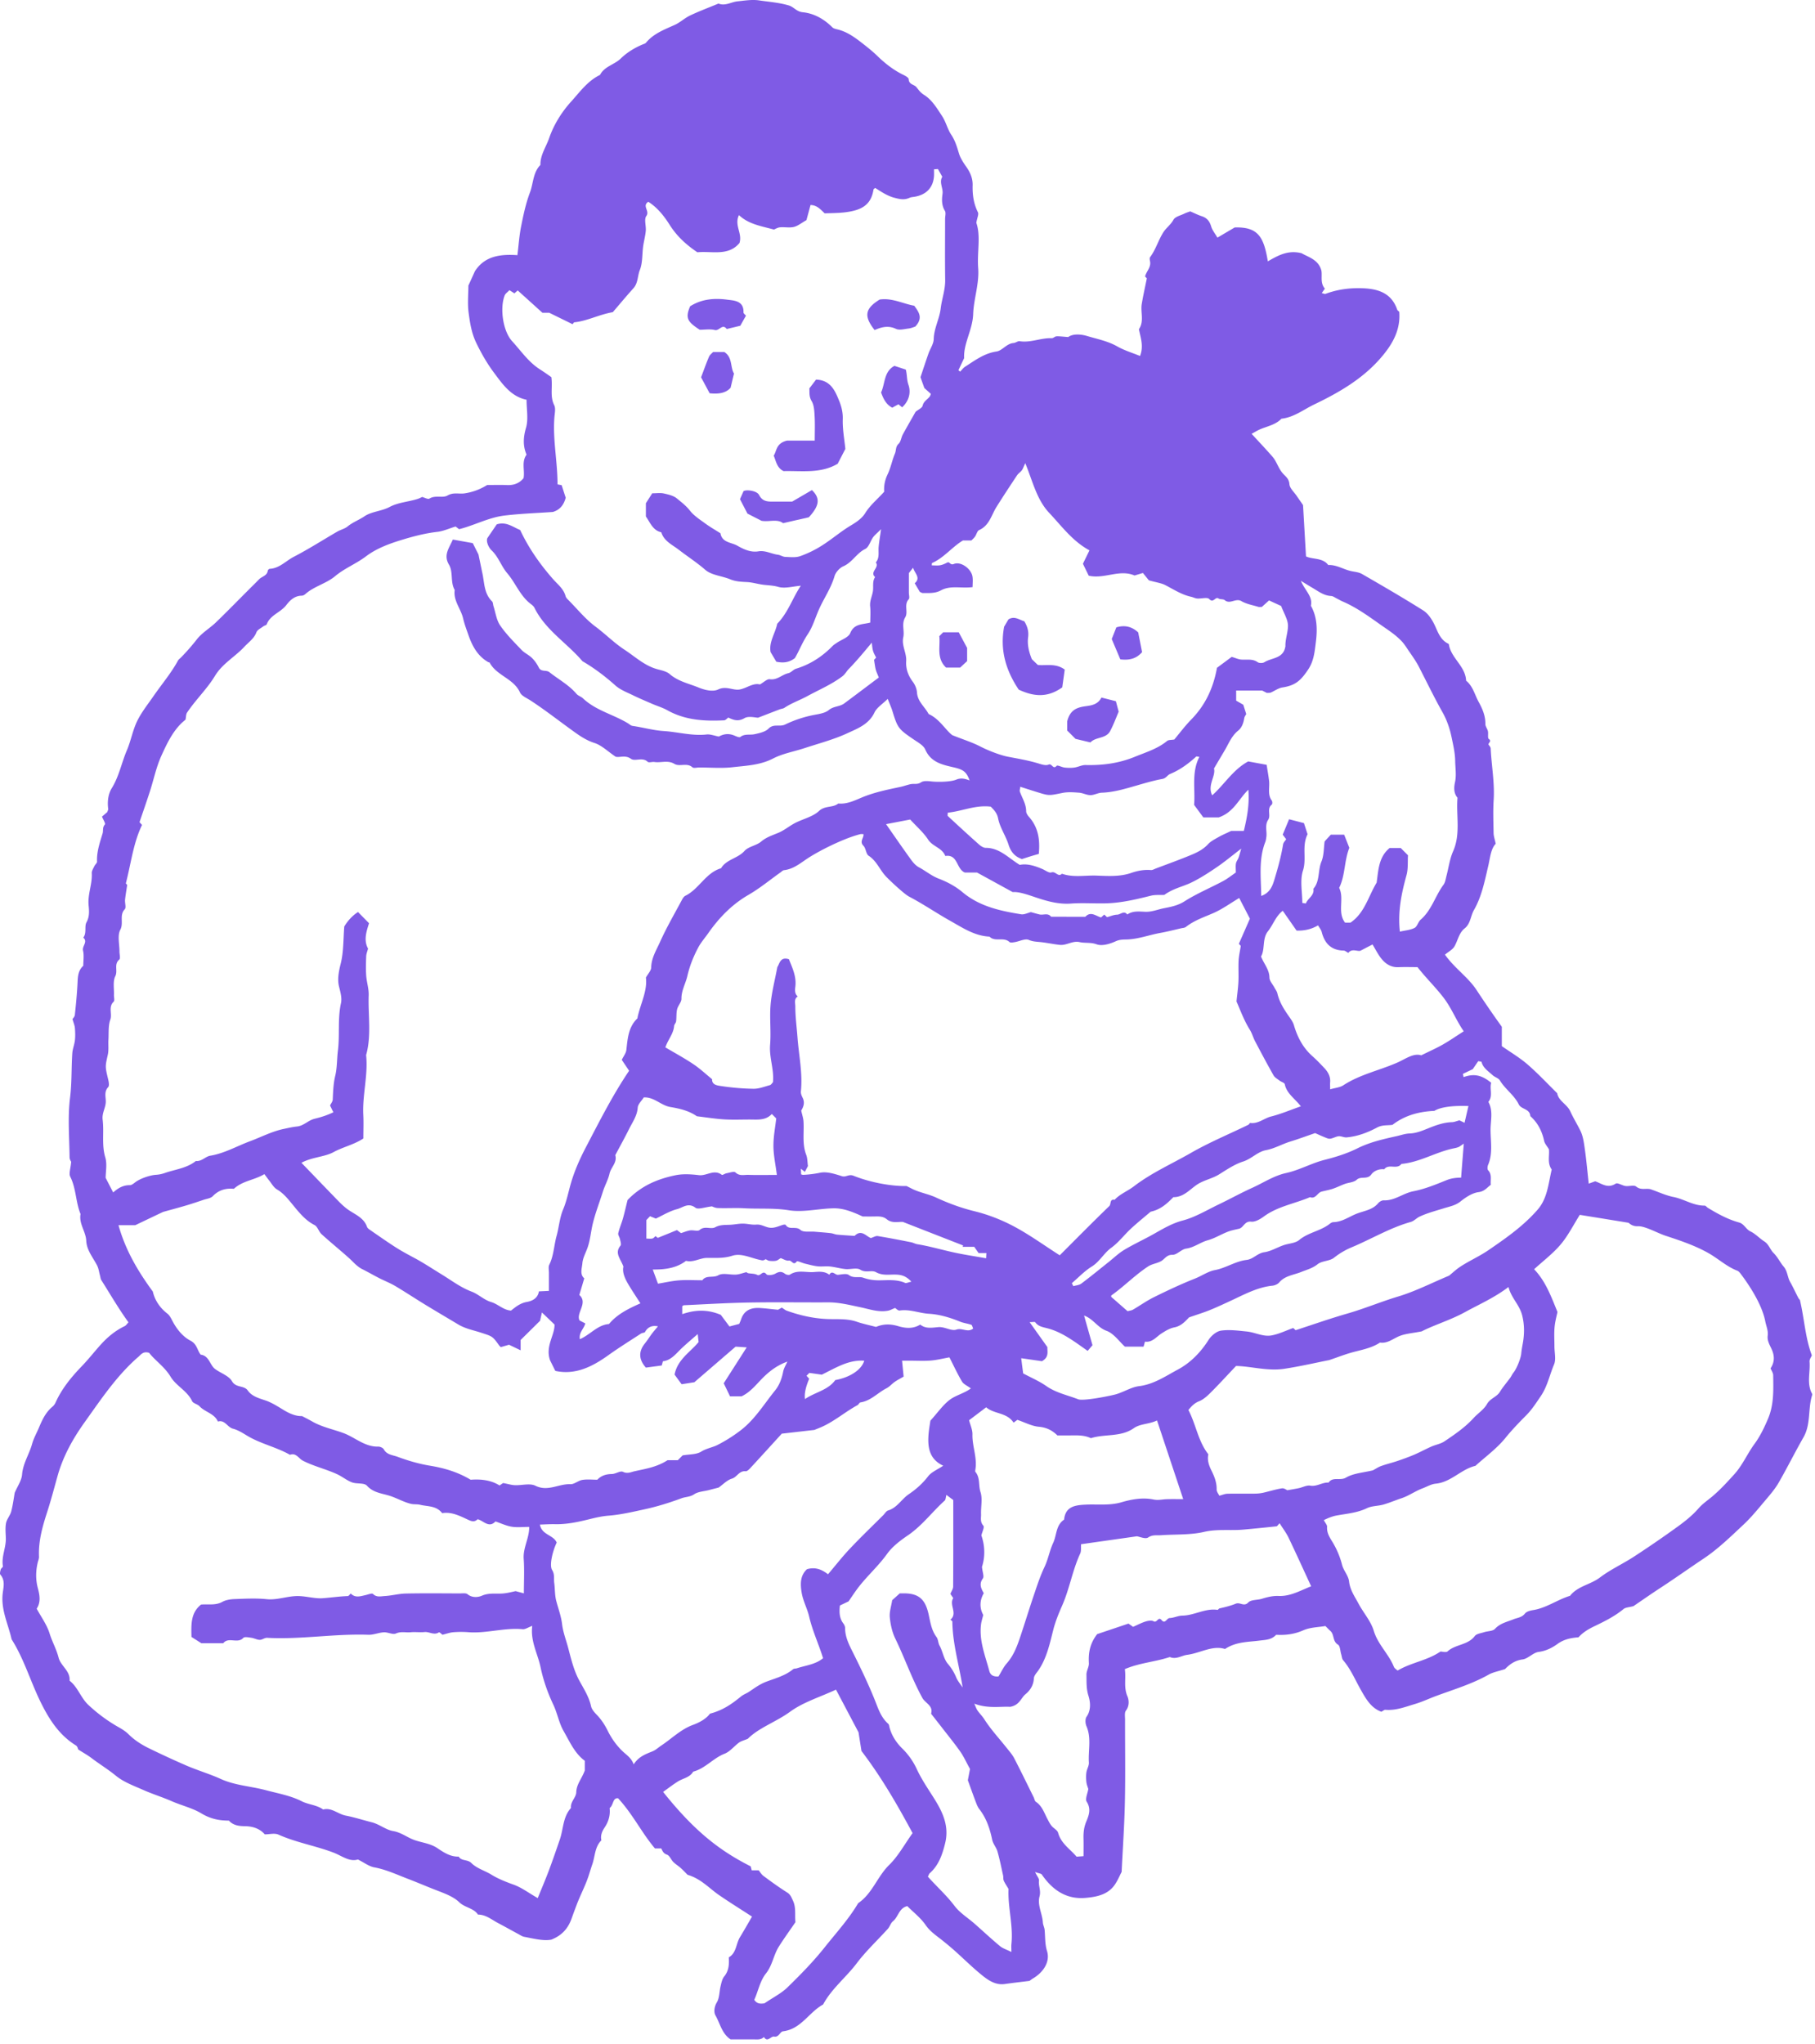 <svg xmlns="http://www.w3.org/2000/svg" width="397" height="447" fill="none"><path fill="#7F5BE5" d="M357.253 351.272c-.885.248-1.673.248-2.139.63-1.927 1.588-4.145 2.69-6.345 3.745-1.352.648-2.533 1.357-3.497 2.43-1.666.133-3.187.43-4.599 1.454-1.188.861-2.521 1.533-4.133 1.746-1.218.157-2.291 1.484-3.509 1.642-1.842.242-2.994 1.26-3.83 2.109-1.472.484-2.636.678-3.593 1.218-3.612 2.036-7.557 3.212-11.411 4.636-1.576.581-3.103 1.315-4.709 1.787-2.103.624-4.181 1.461-6.46 1.261-.236-.024-.503.236-.878.43-2.285-.824-3.406-2.86-4.576-4.939-1.2-2.139-2.157-4.424-3.781-6.326-.279-.328-.297-.879-.436-1.328-.219-.715-.219-1.793-.697-2.084-1.224-.733-.764-2.218-1.667-3-.303-.26-.576-.57-1.085-1.072-1.509.266-3.32.266-4.841.939-1.958.86-3.897 1.097-5.933.975-1.036 1.134-2.376 1.109-3.751 1.285-2.424.315-4.994.212-7.436 1.824-2.745-.866-5.393.897-8.254 1.273-1.266.163-2.43 1.085-3.817.485-3.212 1.072-6.672 1.272-9.836 2.648.297 2.006-.29 3.957.558 5.92.339.788.485 2.091-.315 3.139-.352.461-.188 1.334-.194 2.024-.012 5.957.091 11.92-.036 17.871-.104 5.066-.461 10.126-.716 15.393-.412.787-.848 1.842-1.472 2.763-1.509 2.218-3.969 2.691-6.339 2.909-4.005.375-7.12-1.43-9.641-5.091-.158-.23-.624-.248-1.479-.563.455.951.909 1.442.855 1.866-.146 1.164.466 2.206.121 3.467-.515 1.89.612 3.775.727 5.708.036.558.339 1.091.388 1.648.145 1.54.042 3.042.527 4.624.703 2.279-.751 4.594-3.078 5.969-.249.146-.473.333-.764.533-1.751.219-3.581.425-5.399.685-1.891.267-3.412-.679-4.727-1.721-2.236-1.769-4.254-3.805-6.393-5.702a64.775 64.775 0 0 0-3.394-2.782c-1.036-.8-2.018-1.557-2.812-2.709-1.066-1.545-2.63-2.751-3.999-4.12-1.824.4-1.958 2.363-3.152 3.32-.49.394-.666 1.152-1.102 1.637-2.261 2.508-4.764 4.829-6.788 7.514-2.351 3.115-5.502 5.557-7.375 9.041-3.09 1.679-4.817 5.388-8.762 5.86-.673.079-.915 1.358-1.927 1.164-.764-.145-1.461 1.376-2.261.085-.697.709-1.594.515-2.442.521-1.618.012-3.23 0-4.848 0-1.897-1.242-2.291-3.472-3.315-5.266-.357-.63-.303-1.812.309-2.83.6-.994.534-2.382.831-3.582.175-.721.333-1.539.781-2.084 1.024-1.249 1.091-2.654 1.006-4.176 1.685-.975 1.558-2.963 2.436-4.405.879-1.442 1.709-2.909 2.643-4.509-2.491-1.618-4.891-3.108-7.224-4.714-2.175-1.497-3.969-3.588-6.872-4.424-.382-.382-.933-.976-1.533-1.515-.503-.455-1.103-.806-1.582-1.285-.509-.515-.824-1.412-1.4-1.612-.763-.26-.957-.757-1.242-1.363h-1.382c-2.86-3.351-4.829-7.478-8.059-10.963-1.23-.151-.976 1.521-1.855 2.133.17 1.546-.206 2.939-1.133 4.315-.479.709-.927 1.709-.666 2.739-1.455 1.442-1.37 3.473-1.982 5.236-.309.885-.564 1.788-.861 2.672-.715 2.127-1.781 4.109-2.569 6.206-.364.963-.727 1.921-1.067 2.89-.727 2.085-1.963 3.727-4.484 4.727-1.721.327-3.818-.224-5.927-.624-.442-.085-.854-.37-1.266-.594-1.485-.8-2.957-1.63-4.454-2.418-1.406-.739-2.667-1.848-4.382-1.848-.969-1.448-2.83-1.485-4.09-2.691-1.351-1.303-3.37-1.993-5.187-2.702-2.006-.776-3.976-1.631-5.975-2.394-2.436-.927-4.818-2.061-7.442-2.545-1.151-.212-2.194-1.03-3.575-1.721-1.843.594-3.558-.831-5.37-1.515-3.945-1.497-8.138-2.188-12.004-3.921-.837-.376-1.994-.055-2.988-.055-1.182-1.339-2.745-1.775-4.418-1.793-1.315-.019-2.514-.188-3.442-1.218-2.151.006-4.048-.388-6.03-1.582-1.926-1.164-4.308-1.715-6.453-2.654-2.048-.897-4.206-1.558-6.248-2.467-2.048-.909-4.26-1.703-5.957-3.09-1.733-1.418-3.624-2.564-5.387-3.903-.818-.618-1.727-1.121-2.885-1.86-.03-.067-.14-.661-.479-.873-3.775-2.321-5.999-5.902-7.86-9.738-2.157-4.454-3.55-9.26-6.223-13.478-.745-3.351-2.394-6.502-1.939-10.132.158-1.285.564-2.769-.515-4.006-.182-.212-.03-.775.073-1.145.072-.261.509-.497.478-.691-.37-2.103.691-4.054.637-6.114-.03-1.109-.158-2.248.042-3.321.17-.885.897-1.661 1.133-2.545.37-1.388.54-2.824.77-4.103.588-1.394 1.497-2.654 1.606-3.975.2-2.455 1.563-4.436 2.193-6.696.346-1.249 1.012-2.406 1.515-3.606.71-1.697 1.48-3.333 2.94-4.545.29-.236.533-.576.684-.921 1.37-3.036 3.442-5.557 5.733-7.933 1.43-1.484 2.709-3.121 4.09-4.66 1.51-1.678 3.212-3.109 5.267-4.09.32-.152.539-.521.854-.843-2.212-3.054-4-6.175-5.927-9.211-.193-.303-.212-.715-.315-1.078-.2-.728-.29-1.509-.63-2.164-.903-1.745-2.272-3.333-2.363-5.369-.091-2.048-1.643-3.739-1.249-5.86-1.078-2.624-.945-5.569-2.248-8.163-.351-.697.079-1.787.2-3.296.03.078-.345-.443-.351-.97-.049-4.339-.43-8.732.103-13.011.412-3.278.272-6.514.496-9.762.067-.933.461-1.849.564-2.782.103-.897.073-1.818 0-2.721-.042-.533-.279-1.054-.527-1.945.06-.097.473-.473.515-.891.26-2.436.497-4.878.606-7.32.055-1.315.212-2.509 1.242-3.436 0-1.109.194-2.267-.054-3.321-.243-1.006 1.12-1.903.054-2.842.8-1.024.2-2.43.697-3.333.703-1.285.582-2.527.467-3.733-.23-2.406.83-4.648.69-7.024-.03-.509.346-1.054.582-1.557.158-.339.582-.654.57-.964-.09-2.163.606-4.151 1.218-6.169.188-.624-.079-1.315.497-1.951.194-.212-.394-1.127-.63-1.727.497-.424.878-.751 1.151-.988.11-.333.23-.521.212-.691-.224-1.593-.006-3.272.764-4.52 1.618-2.612 2.151-5.588 3.327-8.333.878-2.06 1.26-4.339 2.23-6.344.951-1.952 2.345-3.685 3.587-5.485 1.788-2.593 3.848-4.993 5.357-7.775.14-.254.418-.43.63-.648a46.686 46.686 0 0 0 3.491-3.981c1.121-1.443 2.83-2.418 4.17-3.709 2.472-2.382 4.865-4.842 7.296-7.272.715-.715 1.442-1.418 2.139-2.145.618-.643 1.751-.758 1.908-1.885.025-.158.261-.406.413-.412 2.139-.103 3.539-1.733 5.272-2.63 3.26-1.685 6.357-3.678 9.538-5.521.727-.418 1.618-.606 2.248-1.127 1.121-.915 2.479-1.4 3.667-2.206 1.57-1.066 3.75-1.115 5.49-2.036 1.97-1.048 4.175-1.121 6.23-1.794.351-.115.684-.303.909-.406.563.146 1.272.564 1.587.364 1.285-.824 2.89-.067 3.957-.679 1.316-.763 2.521-.285 3.758-.472 1.702-.261 3.284-.819 4.92-1.824 1.303 0 2.818-.049 4.321.012 1.461.066 2.679-.358 3.636-1.497.333-1.691-.509-3.551.661-5.157-.837-1.951-.722-3.794-.116-5.89.54-1.855.116-3.994.116-6.115-3.424-.697-5.285-3.46-7.127-5.92-1.485-1.982-2.769-4.218-3.884-6.533-1.031-2.151-1.364-4.351-1.661-6.575-.266-1.982-.054-4.03-.054-5.933.509-1.115.969-2.133 1.43-3.151 2.151-3.34 5.557-3.763 9.296-3.509.266-2.139.4-4.266.818-6.338.497-2.491 1.03-5.012 1.927-7.376.757-2.005.642-4.357 2.285-6.017-.049-2.17 1.248-3.945 1.915-5.878 1.012-2.927 2.72-5.678 4.799-7.969 1.909-2.109 3.624-4.545 6.327-5.842.957-1.884 3.139-2.224 4.539-3.593 1.351-1.315 2.999-2.321 4.769-3.067.26-.109.581-.182.745-.382 1.66-2.005 4-2.866 6.272-3.89 1.2-.54 2.194-1.509 3.388-2.073 2.024-.957 4.126-1.739 6.193-2.6 1.472.595 2.757-.339 4.139-.484 1.575-.164 3.2-.436 4.733-.212 2.163.321 4.357.473 6.49 1.097 1.121.327 1.685 1.357 3.06 1.497 2.448.236 4.678 1.478 6.484 3.296.243.243.667.352 1.024.436 2.297.522 4.097 1.921 5.891 3.327.988.776 1.975 1.57 2.872 2.443 1.745 1.696 3.624 3.175 5.824 4.23.424.205 1.072.581 1.085.902.054 1.2 1.187 1.146 1.672 1.727.527.643.885 1.206 1.691 1.71 1.745 1.084 2.83 2.938 3.963 4.66.83 1.26 1.164 2.823 1.957 4.011.897 1.333 1.285 2.703 1.727 4.163.322 1.055.988 2.03 1.631 2.951.848 1.219 1.393 2.497 1.351 3.988-.055 2.048.212 4.012 1.151 5.89.231.46-.163 1.23-.345 2.31 1.018 2.926.145 6.435.406 9.883.267 3.448-.976 6.745-1.097 10.108-.127 3.448-2.139 6.405-1.975 9.617a681.82 681.82 0 0 0-1.249 2.636l.376.303c.364-.364.679-.812 1.109-1.085 2.139-1.363 4.139-2.908 6.829-3.308 1.303-.194 2.212-1.752 3.758-1.86.454-.031.915-.461 1.327-.395 2.406.382 4.654-.757 7.023-.66.334.012.679-.388 1.024-.406.697-.03 1.4.073 2.576.157.957-.739 2.715-.654 4.096-.236 2.218.667 4.539 1.103 6.624 2.285 1.527.866 3.26 1.387 4.981 2.09.849-2.151.115-3.993-.242-5.86 1.194-1.727.315-3.684.618-5.502.309-1.867.733-3.715 1.115-5.624l-.388-.388c.037-.12.073-.266.127-.4.388-.957 1.2-1.769.958-2.945-.061-.29-.133-.697.012-.89 1.26-1.673 1.8-3.727 2.915-5.46.624-.97 1.606-1.637 2.2-2.721.375-.685 1.563-.94 2.405-1.352.412-.206.861-.333 1.267-.485.806.346 1.642.776 2.527 1.067 1.127.37 1.703 1.079 2.042 2.218.261.873.897 1.63 1.376 2.46 1.206-.709 2.466-1.454 3.769-2.224 5.115-.163 6.375 2.055 7.254 7.412 2.218-1.28 4.424-2.54 7.387-1.776 1.466.867 3.69 1.376 4.327 3.788.224 1.26-.309 2.708.763 3.957-.212.297-.418.593-.684.97.309.066.63.242.854.157 2.678-1 5.442-1.333 8.29-1.206 3.363.157 6.157 1.145 7.363 4.678.06.17.273.291.448.467.334 4.127-1.654 7.375-4.236 10.296-3.951 4.478-9.059 7.417-14.35 9.956-2.339 1.121-4.466 2.836-7.181 3.127-1.309 1.358-3.151 1.648-4.775 2.363-.576.255-1.115.6-1.751.946 1.636 1.781 3.127 3.351 4.551 4.981.939 1.073 1.272 2.521 2.242 3.636.557.636 1.394 1.176 1.473 2.376.06.909 1.042 1.757 1.624 2.624.321.484.66.951 1.357 1.963.194 3.327.418 7.248.648 11.223 1.515.715 3.606.236 4.867 1.885 1.775-.079 3.26.921 4.914 1.309.824.194 1.745.242 2.455.648 4.49 2.588 8.974 5.193 13.362 7.951.921.575 1.654 1.551 2.254 2.654.897 1.648 1.315 3.745 3.303 4.66.115.055.121.339.169.521.667 2.794 3.564 4.503 3.697 7.557 1.491 1.194 1.879 3.066 2.739 4.63.812 1.472 1.503 3.06 1.473 4.848-.006.521.436 1.03.557 1.569.127.57-.109 1.491.194 1.697.818.558-.388.921.024 1.357.188.2.376.485.388.74.176 3.757.891 7.472.649 11.259-.152 2.412-.055 4.848-.013 7.266.013.642.249 1.273.461 2.291-1.085 1.139-1.218 3.09-1.642 4.896-.776 3.303-1.424 6.654-3.121 9.611-.752 1.309-.721 2.97-2.048 4.024-1.237.982-1.461 2.612-2.206 3.909-.418.727-1.327 1.181-2.085 1.818 2.151 3.024 5.048 4.896 6.921 7.744a229.931 229.931 0 0 0 5.52 8.03v4.23c1.879 1.321 3.879 2.496 5.606 3.987 2.278 1.97 4.339 4.188 6.496 6.303.327 1.751 2.151 2.393 2.866 3.957.649 1.424 1.509 2.824 2.212 4.242.612 1.236.788 2.727.988 4.126.339 2.406.551 4.83.842 7.46.425-.151.831-.303 1.4-.509 1.315.394 2.679 1.685 4.497.509.418-.272 1.393.412 2.133.515.788.109 1.866-.272 2.351.128 1.139.933 2.339.206 3.4.672 1.581.552 3.133 1.285 4.763 1.606 2.327.455 4.357 1.927 6.811 1.885.23 0 .455.333.697.485 2.17 1.315 4.381 2.533 6.848 3.211 1.097.303 1.46 1.467 2.472 1.946 1.109.527 1.982 1.521 3.036 2.193.994.631 1.261 1.776 2.012 2.521.909.897 1.424 2.049 2.206 2.97.879 1.03.824 2.309 1.43 3.369.649 1.133 1.182 2.333 1.794 3.497.133.254.37.454.333.412.994 4.175 1.152 8.211 2.618 12.15-.133.339-.545.879-.503 1.382.2 2.339-.678 4.775.564 7.023.042.079.03.206 0 .297-.946 3.006-.237 6.327-1.891 9.217-1.86 3.26-3.539 6.63-5.405 9.884-.764 1.327-1.776 2.527-2.77 3.697-1.594 1.884-3.145 3.829-4.945 5.514-2.793 2.618-5.575 5.333-8.738 7.442-3.163 2.109-6.26 4.321-9.448 6.399-2.006 1.309-3.969 2.685-5.92 4.012v-.018zM157.214 161.098c.939-.533 2.108-.788 3.387-.242.43.181 1.103.49 1.333.315.976-.752 2.085-.376 3.109-.6 1.079-.237 2.363-.509 3.078-1.236 1.103-1.122 2.412-.303 3.618-.885a25.527 25.527 0 0 1 6.393-2.109c1.097-.206 2.364-.394 3.164-1.061 1.042-.86 2.375-.703 3.369-1.442 2.539-1.885 5.06-3.793 7.557-5.666-.267-.685-.521-1.194-.667-1.733-.163-.624-.23-1.279-.369-2.127-.031.036.163-.182.448-.491-.218-.461-.521-.945-.673-1.479-.169-.575-.193-1.193-.278-1.793-1.733 2.09-3.309 3.993-5.054 5.781-.479.491-.752 1.109-1.412 1.606-2.37 1.787-5.066 2.909-7.63 4.308-1.642.897-3.436 1.503-5.005 2.552-.297.2-.715.218-1.061.351-1.394.533-2.787 1.073-4.702 1.812-.606 0-2.067-.424-2.97.097-1.369.794-2.351.448-3.545-.127-.285.2-.588.588-.909.606-4.302.218-8.52-.018-12.411-2.194-1.048-.588-2.236-.933-3.351-1.418-1.369-.594-2.751-1.17-4.09-1.824-1.346-.661-2.836-1.206-3.927-2.176-2.248-2.005-4.618-3.805-7.211-5.314-3.4-3.994-8.109-6.812-10.514-11.702-.17-.345-.528-.612-.849-.86-2.297-1.77-3.272-4.552-5.09-6.679-1.315-1.539-1.891-3.539-3.412-4.993-.709-.679-1.242-1.976-.939-2.685.915-1.339 1.509-2.217 2.054-3.011 2.085-.679 3.575.624 5.121 1.23 1.878 4.005 4.351 7.502 7.193 10.744 1.024 1.164 2.309 2.109 2.739 3.721.091.345.412.654.685.921 1.921 1.939 3.666 4.109 5.829 5.721 2.2 1.636 4.152 3.624 6.388 5.084 2.254 1.473 4.308 3.43 7.011 4.212.982.284 2.127.472 2.854 1.103 1.879 1.624 4.194 2.072 6.369 2.963 1.485.606 3.145.933 4.266.4 1.77-.836 3.23.279 4.691.012 1.539-.279 2.903-1.491 4.424-1.103.854-.479 1.563-1.224 2.157-1.139 1.63.23 2.66-1.018 4.048-1.321.612-.134 1.091-.8 1.703-.982 3.103-.945 5.708-2.648 7.957-4.945.266-.273.6-.479.921-.697 1.018-.703 2.569-1.182 2.963-2.139.879-2.127 2.673-1.848 4.381-2.309 0-1.157.097-2.363-.024-3.545-.127-1.224.461-2.254.612-3.387.134-1.012-.163-2.085.473-3.018-1.273-1.127 1.036-2.085.151-3.2.867-1.012.516-2.23.619-3.381.096-1.085.29-2.164.533-3.897-.873.879-1.382 1.273-1.745 1.776-.606.842-.922 2.163-1.715 2.551-1.903.927-2.83 2.939-4.788 3.787-.824.358-1.684 1.315-1.933 2.17-.77 2.654-2.363 4.884-3.448 7.369-.788 1.793-1.339 3.745-2.418 5.345-1.176 1.745-1.897 3.678-2.806 5.205-1.357 1.042-2.666 1.067-4.06.788-.412-.697-.806-1.351-1.248-2.103-.418-2.194 1.018-4.09 1.454-6.217 2.351-2.388 3.339-5.6 5.151-8.297-1.739.134-3.472.673-4.933.249-1.175-.339-2.284-.327-3.424-.485-1.133-.157-2.254-.503-3.387-.563-1.267-.067-2.485-.103-3.697-.606-1.812-.752-4.078-.879-5.454-2.073-1.854-1.612-3.884-2.915-5.799-4.393-1.436-1.109-3.224-1.873-3.824-3.818-1.848-.412-2.418-2.103-3.369-3.46v-2.891c.497-.776.957-1.503 1.388-2.176.927 0 1.763-.133 2.533.037.993.218 2.108.473 2.854 1.085.982.812 2.018 1.593 2.848 2.654.879 1.127 2.169 1.951 3.345 2.812 1.067.781 2.224 1.442 3.345 2.157.346 2.066 2.382 1.963 3.685 2.709 1.369.788 2.927 1.521 4.611 1.242 1.533-.254 2.83.558 4.26.739.546.067 1.067.449 1.606.473 1.091.042 2.273.188 3.261-.157a23.437 23.437 0 0 0 4.781-2.334c2.182-1.381 4.151-3.102 6.369-4.417 1.224-.727 2.394-1.546 3.084-2.661 1.128-1.818 2.752-3.096 4.158-4.69-.097-1.321.151-2.569.775-3.86.673-1.412.952-3.018 1.582-4.497.285-.672.091-1.472.794-2.12.497-.461.557-1.364.909-2.019.939-1.727 1.933-3.43 2.806-4.975.599-.497 1.424-.836 1.539-1.34.236-1.017 1.115-1.356 1.6-2.078.078-.12.109-.272.2-.503-.588-.533-1.188-1.066-1.425-1.284-.406-1.134-.66-1.843-.842-2.364.612-1.824 1.164-3.514 1.751-5.187.37-1.055 1.115-2.085 1.14-3.14.054-2.35 1.248-4.387 1.527-6.701.242-2.06 1.012-4.067.982-6.23-.067-4.442-.019-8.89-.019-13.332 0-.606.225-1.351-.042-1.794-.733-1.2-.691-2.478-.521-3.708.176-1.273-.794-2.497-.049-3.74-.321-.57-.636-1.133-.951-1.696-.206.012-.4.03-.861.06 0 .455.019.921 0 1.394-.133 2.545-1.654 4.188-4.254 4.612-.375.06-.775.079-1.115.236-1.127.515-2.115.297-3.308-.018-1.612-.43-2.897-1.34-4.194-2.151-.2.175-.315.23-.345.309-.061.175-.073.37-.116.557-.527 2.418-1.969 3.612-4.454 4.182-2.066.478-4.084.442-6.132.515-.891-.867-1.733-1.812-3.091-1.824-.345 1.278-.66 2.454-.897 3.308-1.109.625-1.878 1.28-2.757 1.491-.951.23-2.012-.012-3.012.079-.539.048-1.048.376-1.339.49-2.794-.763-5.539-1.163-7.648-3.157-1.084 2.212.806 4.006.103 6.109-2.454 2.927-6.029 1.703-9.199 2.018-2.442-1.642-4.496-3.52-6.054-5.987-1.242-1.964-2.708-3.812-4.684-5.06-1.43.933.394 1.993-.43 3.114-.527.722-.018 2.158-.121 3.26-.103 1.14-.419 2.255-.576 3.388-.236 1.727-.097 3.594-.721 5.157-.521 1.31-.37 2.836-1.388 3.976-1.642 1.83-3.212 3.72-4.521 5.242-3.175.581-5.654 1.95-8.405 2.224-.145.012-.273.278-.4.418-1.539-.758-3.054-1.503-5.114-2.51h-1.485c-1.921-1.738-3.672-3.32-5.4-4.877-.363.32-.575.502-.727.636-.363-.23-.678-.436-1.084-.697-.4.43-.873.727-1.037 1.145-1.103 2.788-.382 7.824 1.618 10.005 1.964 2.145 3.612 4.612 6.145 6.206.891.563 1.745 1.187 2.442 1.666.315 2.2-.339 4.181.618 6.109.364.727.122 1.793.049 2.696-.376 4.885.691 9.696.685 14.641.284.061.563.115.903.182.296.921.612 1.903.884 2.739-.424 1.642-1.321 2.672-2.799 3.115-3.497.248-7.06.363-10.587.788-3.466.418-6.587 2.151-9.938 2.987a38.11 38.11 0 0 0-.764-.588c-1.454.443-2.685 1.012-3.97 1.164-2.757.315-5.393 1.018-8.035 1.83-2.715.836-5.4 1.866-7.599 3.533-2.151 1.63-4.666 2.588-6.739 4.327-1.939 1.624-4.6 2.206-6.538 3.933-.2.175-.503.339-.758.339-1.54.012-2.563.976-3.381 2.048-1.236 1.624-3.515 2.152-4.297 4.218-.079.2-.49.255-.715.424-.54.418-1.321.764-1.533 1.321-.527 1.394-1.703 2.152-2.63 3.151-2.048 2.212-4.788 3.661-6.43 6.369-1.739 2.873-4.236 5.23-6.108 8.036-.249.37-.212.927-.34 1.551-2.539 1.982-3.963 4.982-5.296 7.927-1.109 2.46-1.654 5.169-2.49 7.75-.716 2.224-1.491 4.424-2.273 6.733l.551.606c-1.92 3.963-2.405 8.405-3.545 12.793.043.042.237.26.297.327-.176 1.194-.363 2.218-.466 3.254-.067.703.285 1.697-.067 2.067-1.248 1.321-.182 2.993-.976 4.49-.666 1.266-.17 3.145-.181 4.757 0 .606.254 1.521-.043 1.763-1.224 1.012-.267 2.424-.866 3.624-.57 1.134-.243 2.721-.297 4.109-.019.503.194 1.224-.061 1.466-1.218 1.158-.285 2.649-.74 3.952-.472 1.339-.32 2.908-.405 4.381-.067 1.097.097 2.23-.14 3.284-.563 2.54-.612 2.515.067 5.327.14.57.309 1.436.012 1.751-1 1.079-.436 2.297-.533 3.43-.115 1.255-.843 2.327-.673 3.691.34 2.727-.248 5.49.576 8.247.436 1.479.079 3.194.079 4.467.612 1.193 1.084 2.102 1.648 3.199 1.06-.945 2.181-1.612 3.63-1.593.485.006.988-.503 1.46-.819 1.085-.721 3.024-1.369 4.254-1.448a7.031 7.031 0 0 0 1.952-.394c2.296-.806 4.8-1.03 6.793-2.63 1.26.152 2.09-.981 3.145-1.151 3.115-.515 5.818-2.097 8.702-3.17 2.442-.909 4.8-2.151 7.35-2.684.952-.2 1.946-.436 2.916-.533 1.503-.152 2.43-1.352 3.884-1.703 1.285-.309 2.697-.74 4.079-1.412-.249-.497-.491-1-.728-1.485.212-.442.57-.854.588-1.291.085-1.751.127-3.466.552-5.223.424-1.764.351-3.661.581-5.497.43-3.411-.09-6.908.667-10.35.26-1.188-.133-2.448-.436-3.709-.364-1.515-.061-3.212.37-4.902.666-2.624.569-5.442.793-8.175.804-1.329 1.804-2.384 3-3.164l2.412 2.449c-.54 1.745-1.237 3.696-.212 5.557-.152.581-.382 1.115-.407 1.66-.054 1.412-.096 2.83 0 4.242.104 1.436.594 2.873.546 4.297-.158 4.363.648 8.768-.564 13.083.46 4.394-.836 8.696-.618 13.084.085 1.69.012 3.393.012 5.157-2.054 1.363-4.417 1.842-6.49 2.969-2.024 1.103-4.66 1.066-7.048 2.345 2.806 2.915 5.497 5.715 8.2 8.496.484.497 1 .97 1.539 1.406 1.606 1.303 3.83 1.891 4.611 4.127.091.26.388.473.63.642 1.885 1.297 3.752 2.618 5.679 3.848 1.345.861 2.763 1.606 4.17 2.364 1.999 1.078 3.883 2.339 5.823 3.521 2.157 1.315 4.157 2.866 6.605 3.787 1.418.533 2.691 1.806 4.206 2.254 1.557.461 2.702 1.776 4.381 1.879 1.042-.836 2.03-1.636 3.472-1.891 1.14-.2 2.388-.788 2.624-2.309.679-.036 1.358-.066 2.194-.109v-3.945c0-.6-.164-1.29.079-1.781.982-1.988 1.018-4.212 1.594-6.291.521-1.884.666-3.987 1.43-5.793.781-1.848 1.139-3.781 1.684-5.66.818-2.824 1.976-5.418 3.339-8.023 2.964-5.66 5.83-11.357 9.412-16.647-.576-.854-1.134-1.685-1.606-2.388.387-.8.921-1.448 1-2.151.284-2.497.43-4.999 2.399-6.896.055-.055.043-.182.061-.273.636-2.969 2.181-5.751 1.818-8.666.485-.878 1.145-1.533 1.157-2.199.037-2.097 1.134-3.812 1.927-5.582 1.418-3.157 3.17-6.163 4.8-9.223.182-.339.43-.733.745-.891 3.012-1.478 4.436-5.017 7.805-6.017 1.176-1.964 3.655-2.133 5.139-3.794.873-.975 2.594-1.157 3.636-2.042 1.152-.976 2.455-1.369 3.77-1.921 1.29-.539 2.405-1.497 3.66-2.145 1.739-.903 3.86-1.345 5.224-2.624 1.327-1.242 3.017-.649 4.217-1.636 2.097.206 3.909-.843 5.721-1.546 2.587-.999 5.242-1.533 7.92-2.096.733-.158 1.442-.437 2.176-.588.745-.152 1.49.133 2.278-.4.57-.382 1.546-.279 2.315-.194 1.303.145 4.139.127 5.406-.4 1.06-.442 1.951-.182 2.902.176-.672-1.885-1.387-2.376-3.43-2.848-2.502-.582-5.029-1.079-6.26-3.909-.387-.891-1.514-1.515-2.405-2.115-3.473-2.357-3.63-2.545-4.788-6.314-.236-.776-.581-1.515-1.018-2.649-1.151 1.146-2.387 1.891-2.896 2.97-1.237 2.63-3.745 3.527-5.988 4.569-2.951 1.363-6.157 2.194-9.265 3.218-2.309.763-4.794 1.181-6.927 2.284-2.854 1.473-5.896 1.564-8.896 1.909-2.394.273-4.842.055-7.266.055-.503 0-1.2.212-1.478-.037-1.212-1.09-2.788-.06-3.945-.751-1.449-.873-2.933-.194-4.376-.412-.491-.073-1.212.206-1.478-.049-1.152-1.09-2.739 0-3.661-.654-1.278-.915-2.539-.176-3.363-.467-1.727-1.163-3.042-2.49-4.618-2.993-2.078-.667-3.702-1.909-5.375-3.121-2.872-2.085-5.672-4.266-8.647-6.2-.806-.521-1.915-.969-2.261-1.733-1.399-3.066-5.126-3.66-6.641-6.532-.031-.055-.188-.031-.267-.073-2.309-1.303-3.491-3.454-4.333-5.848-.436-1.236-.903-2.472-1.2-3.745-.491-2.109-2.175-3.866-1.836-6.211-1.006-1.721-.279-3.885-1.254-5.533-1.255-2.115.024-3.594.848-5.49 1.545.278 3.036.545 4.357.781.509 1.012.927 1.855 1.249 2.485.315 1.509.581 2.818.86 4.127.455 2.115.352 4.417 2.097 6.114.236.224.212.709.327 1.067.461 1.424.648 3.042 1.467 4.224 1.333 1.939 3.036 3.629 4.672 5.344.654.685 1.6 1.085 2.278 1.758.606.594 1.115 1.333 1.497 2.097.515 1.03 1.606.442 2.333 1.024 1.982 1.569 4.242 2.769 5.915 4.733.351.418.994.581 1.4.969 2.824 2.673 6.647 3.515 9.859 5.472.321.194.63.509.976.558 2.272.321 4.539.975 6.775 1.121 3.151.2 6.242 1.109 9.441.757.806-.091 1.661.267 2.679.455l-.024.012zm-39.596 254.021c.812-1.993 1.654-3.969 2.412-5.975.854-2.272 1.642-4.569 2.43-6.866.787-2.296.654-4.92 2.43-6.872-.176-1.351 1.121-2.26 1.157-3.436.055-1.775 1.206-2.957 1.867-4.763v-2.127c-2.224-1.63-3.303-4.187-4.636-6.502-1.012-1.758-1.358-3.879-2.23-5.727-1.255-2.648-2.212-5.381-2.806-8.223-.618-2.964-2.254-5.685-1.818-9.054-.909.333-1.533.788-2.109.733-3.993-.375-7.884.958-11.865.655a21 21 0 0 0-3.327.012c-.74.061-1.46.333-2.34.545-.181-.127-.654-.606-.769-.527-1.085.709-2.109-.176-3.163-.06-1 .103-2.024-.055-3.024.042-1.06.109-2.103-.23-3.218.267-.697.315-1.757-.303-2.642-.255-1.133.061-2.267.576-3.382.539-7.405-.266-14.756 1.067-22.16.667-.528-.03-1.073.448-1.607.442-.612-.012-1.212-.363-1.83-.448-.594-.085-1.485-.279-1.77.024-1.26 1.358-3.242-.309-4.393 1.17h-4.77c-.78-.497-1.508-.958-2.175-1.382-.054-2.678-.2-5.266 2.097-7.078 1.564-.151 3.133.242 4.642-.588.794-.436 1.824-.588 2.757-.618 2.321-.085 4.66-.206 6.963.024 2.418.237 4.648-.751 7.024-.678 1.763.054 3.557.587 5.187.472 1.818-.127 3.66-.406 5.515-.472.23-.006.442-.37.654-.564.994 1.036 2.145.588 3.285.339.539-.121 1.357-.46 1.587-.23.806.788 1.721.491 2.552.449 1.539-.085 3.06-.509 4.599-.546 3.933-.085 7.872-.036 11.811-.024.588 0 1.351-.127 1.721.176 1.024.842 2.351.66 3.133.321 1.666-.727 3.309-.315 4.939-.521.933-.115 1.842-.358 2.442-.479.757.206 1.236.333 1.8.485 0-2.697.139-5.127-.037-7.533-.175-2.424 1.237-4.563 1.206-6.999-1.43 0-2.66.152-3.836-.042-1.181-.194-2.308-.734-3.545-1.152-1.436 1.533-2.605-.157-3.896-.485-.697.679-1.315.473-2.115.103-1.806-.842-3.618-1.775-5.648-1.43-1.285-1.672-3.175-1.424-4.806-1.83-.654-.163-1.381-.054-2.036-.212-1.636-.394-3.096-1.279-4.72-1.782-1.66-.509-3.515-.654-4.897-2.187-.606-.673-2.224-.333-3.278-.727-1.127-.425-2.103-1.249-3.206-1.764-2.454-1.139-5.12-1.733-7.55-2.987-.886-.461-1.461-1.782-2.8-1.273-3.012-1.721-6.485-2.412-9.454-4.23-.957-.582-1.951-1.206-3.012-1.478-1.23-.316-1.757-2.012-3.296-1.564-.776-1.788-2.824-2.054-4.024-3.351-.436-.473-1.37-.606-1.612-1.109-1.067-2.266-3.49-3.315-4.703-5.333-1.32-2.2-3.4-3.545-4.708-5.242-1.303-.388-1.752.364-2.346.879-4.714 4.084-8.138 9.248-11.713 14.247-2.558 3.575-4.721 7.399-5.951 11.768-.734 2.606-1.418 5.248-2.255 7.836-1.042 3.212-1.97 6.423-1.818 9.853.019.455-.2.922-.303 1.382-.418 1.836-.442 3.648.049 5.496.394 1.497.703 3.061-.255 4.497.958 1.776 2.236 3.503 2.83 5.436.558 1.8 1.497 3.43 1.958 5.26.46 1.83 2.593 2.896 2.412 5.054 1.806 1.412 2.448 3.733 4.078 5.272a34.314 34.314 0 0 0 6.727 4.945c.745.418 1.49.903 2.096 1.503 1.315 1.309 2.873 2.29 4.49 3.078a200.637 200.637 0 0 0 8.133 3.751c2.49 1.079 5.097 1.83 7.563 2.952 3.145 1.424 6.611 1.575 9.89 2.46 2.618.703 5.333 1.157 7.78 2.4 1.51.763 3.297.793 4.703 1.812 1.867-.485 3.23.999 4.927 1.327 1.903.369 3.812.987 5.727 1.472 1.648.418 3.09 1.655 4.623 1.909 1.812.303 3.091 1.4 4.673 1.964 1.672.593 3.472.733 5.03 1.775 1.387.933 2.848 1.915 4.672 1.854.612 1.031 1.921.546 2.787 1.419 1.164 1.169 2.927 1.642 4.382 2.539 1.454.897 3.157 1.569 4.836 2.175 1.745.624 3.296 1.806 5.29 2.951l-.012-.006zm153.365-208.717c.836-1.897 1.661-3.775 2.412-5.49-.854-1.648-1.612-3.109-2.339-4.521-1.897 1.127-3.678 2.436-5.648 3.297-2.072.903-4.212 1.612-6.018 3.036-.272.212-.715.218-1.078.303-1.479.339-2.945.721-4.436.988-2.533.448-4.969 1.412-7.587 1.454-.752.012-1.455.024-2.261.394-1.26.576-2.981 1.091-4.157.66-1.309-.478-2.521-.212-3.733-.484-1.533-.346-2.83.751-4.296.606-1.339-.134-2.66-.425-3.994-.582-.951-.115-1.848-.091-2.824-.509-.793-.34-2.005.315-3.036.485-.393.066-.969.181-1.181-.019-1.267-1.193-3.158.061-4.37-1.181-3.254-.146-5.884-1.939-8.562-3.436-3.042-1.703-5.921-3.691-9.017-5.309-1.103-.575-4.279-3.569-5.091-4.436-1.333-1.43-2.012-3.363-3.757-4.502-.6-.394-.588-1.624-1.145-2.188-.934-.939.127-1.703 0-2.545-.243 0-.455-.042-.643 0-3.236.788-8.29 3.23-11.229 5.084-1.727 1.091-3.315 2.558-5.502 2.8-.255.03-.485.285-.715.448-2.339 1.661-4.576 3.515-7.048 4.945-3.66 2.121-6.448 5.018-8.848 8.442-.715 1.018-1.545 1.945-2.139 3.06-1.066 1.994-1.897 4.078-2.399 6.278-.382 1.655-1.309 3.145-1.285 4.945.006.764-.758 1.503-.946 2.303-.206.848-.109 1.769-.224 2.642-.042.352-.406.673-.436 1.018-.133 1.709-1.351 2.982-1.909 4.672 2.073 1.231 4.163 2.358 6.121 3.673 1.448.969 2.739 2.181 4.096 3.29-.06 1.23 1.152 1.364 1.745 1.461 2.412.375 4.867.594 7.309.63 1.194.018 2.406-.473 3.593-.794.255-.067.437-.406.667-.636.291-2.751-.855-5.4-.624-8.199.236-2.909-.14-5.866.109-8.775.224-2.66.927-5.284 1.472-8.211.473-.649.6-2.358 2.539-1.709.734 1.866 1.673 3.763 1.4 5.987-.091.745-.169 1.563.528 2.145-.867.564-.534 1.442-.534 2.194 0 2.254.309 4.496.473 6.726.291 3.939 1.163 7.866.745 11.86-.042.436.158.939.37 1.351.564 1.109.176 2.054-.297 2.83.188.867.442 1.594.497 2.333.17 2.442-.333 4.927.594 7.333.291.745.26 1.618.382 2.46-.206.394-.443.842-.673 1.279l-.879-.691c.031.606.049.951.061 1.248.254.055.345.103.436.097a24.31 24.31 0 0 0 3.715-.466c1.485-.303 3.224.266 4.763.751.915.291 1.491-.509 2.557-.085 3.854 1.539 8.448 2.309 11.593 2.242l1.164.588c1.672.849 3.545 1.127 5.266 1.921 2.708 1.255 5.508 2.291 8.459 3.012 2.964.727 5.903 1.879 8.599 3.315 3.424 1.824 6.588 4.127 10.011 6.314 3.539-3.539 7.139-7.193 10.83-10.756.454-.436.036-1.594 1.169-1.382 1.194-1.291 2.873-1.909 4.218-2.945 3.854-2.957 8.284-4.902 12.453-7.296 4.042-2.321 8.381-4.121 12.581-6.163.169-.085.309-.418.43-.4 1.745.23 3.018-1.036 4.575-1.424 2.127-.533 4.163-1.406 6.484-2.218-1.309-1.703-3.096-2.776-3.514-4.824-.067-.327-.764-.509-1.14-.794-.466-.357-1.048-.672-1.321-1.157-1.388-2.448-2.709-4.933-4.018-7.417-.436-.825-.672-1.758-1.163-2.546-1.297-2.078-2.115-4.375-2.921-6.193.176-1.727.364-3.06.424-4.393.067-1.509-.042-3.03.037-4.539.054-1.037.297-2.061.478-3.218-.085-.091-.291-.309-.448-.485l.03.018zm44.117 154.79c.363 0 1.206.26 1.539-.043 1.727-1.569 4.43-1.339 5.939-3.339.381-.509 1.333-.618 2.036-.848.8-.261 1.903-.206 2.387-.733 1.128-1.225 2.624-1.515 4.018-2.079.879-.357 1.842-.388 2.533-1.26.352-.449 1.146-.661 1.77-.758 2.933-.46 5.32-2.285 8.096-3.127 1.672-2.139 4.472-2.436 6.539-4.005 2.314-1.758 5.023-2.982 7.465-4.576a238.992 238.992 0 0 0 9.66-6.641c1.588-1.152 3.145-2.412 4.424-3.879.933-1.072 2.048-1.8 3.09-2.684 1.721-1.461 3.267-3.152 4.788-4.836 1.793-1.994 2.836-4.509 4.43-6.666 1.175-1.6 2.096-3.515 2.908-5.43 1.315-3.103 1.176-6.296 1.134-9.514-.007-.521-.388-1.042-.576-1.515.921-1.388.885-2.763.236-4.194-.43-.945-1.006-1.842-.86-2.981.139-1.073-.328-2.066-.528-3.091-.715-3.72-3.539-7.956-5.26-10.247-.242-.321-.515-.709-.86-.842-2.339-.897-4.157-2.63-6.29-3.836-2.927-1.661-6.133-2.733-9.333-3.788-1.327-.436-2.569-1.103-3.884-1.587-.727-.267-1.521-.546-2.273-.516-.903.037-1.509-.315-2.011-.757a6420.75 6420.75 0 0 0-10.666-1.733c-1.388 2.2-2.545 4.533-4.175 6.466-1.679 1.993-3.818 3.599-5.812 5.429 2.467 2.594 3.63 5.709 5.103 9.345-.14.715-.509 2.012-.631 3.327-.127 1.4-.03 2.824-.03 4.236 0 1.315.388 2.787-.079 3.902-.981 2.315-1.466 4.842-2.927 6.969-.987 1.437-1.902 2.897-3.151 4.151-1.594 1.606-3.163 3.23-4.605 5.012-1.849 2.279-4.321 4.06-6.521 6.054-3.145.739-5.327 3.587-8.696 3.903-.988.09-1.927.672-2.891 1.03-1.581.587-2.951 1.612-4.563 2.145-1.327.442-2.624 1-3.963 1.388-1.182.339-2.527.272-3.606.793-2.108 1.019-4.381 1.194-6.599 1.594-1.066.194-1.903.57-2.848 1.018.327.631.745 1.055.721 1.455-.091 1.254.485 2.212 1.097 3.199a18.428 18.428 0 0 1 2.188 5.157c.327 1.243 1.381 2.346 1.521 3.582.212 1.909 1.26 3.345 2.09 4.908 1.067 1.994 2.679 3.788 3.309 5.891.903 3.018 3.278 5.072 4.4 7.878.145.363.581.612.812.836 3.054-1.8 6.472-2.176 9.393-4.169l.012.006zM51.152 259.996c-1.642-.163-3.254.194-4.6 1.6-.466.485-1.357.576-2.06.818-1.242.419-2.484.837-3.739 1.212-1.72.509-3.46.97-5.09 1.424-1.915.909-3.77 1.8-6.072 2.897h-3.672c1.52 5.436 4.205 10.011 7.514 14.52.418 1.891 1.575 3.587 3.181 4.824.491.375.806 1.024 1.103 1.593.933 1.8 2.279 3.454 3.94 4.315 1.478.77 1.454 2.103 2.247 3.066 1.879.237 1.964 2.279 3.182 3.164 1.23.897 2.97 1.454 3.66 2.642.885 1.521 2.606.842 3.448 2.024.946 1.327 2.454 1.691 3.927 2.2 1.4.484 2.685 1.327 3.97 2.102 1.339.812 2.726 1.358 3.98 1.297.922.485 1.6.824 2.255 1.2 2.133 1.218 4.557 1.685 6.824 2.527 2.533.945 4.641 3.024 7.575 2.951.418-.012 1.042.267 1.224.594.66 1.212 1.981 1.248 2.987 1.624 2.285.849 4.66 1.546 7.06 1.945 3.12.516 6.066 1.352 8.957 3.085 2.127-.17 4.411.042 6.314 1.248.491-.333.8-.545.782-.533 1.109.212 1.836.442 2.575.473 1.509.06 3.273-.479 4.491.121 2.733 1.351 5.102-.455 7.653-.339.849.036 1.703-.788 2.606-.934 1.079-.175 2.206-.042 3.279-.042.891-.933 1.939-1.23 3.181-1.248.83-.013 1.842-.764 2.43-.479 1 .479 1.782.036 2.558-.133 2.369-.528 4.829-.885 7.199-2.412h2.242l1.048-1.049c1.473-.26 3-.163 4.061-.824 1.181-.733 2.49-.903 3.635-1.491a32.793 32.793 0 0 0 5.036-3.193c3.085-2.37 5.085-5.721 7.496-8.696.952-1.176 1.467-2.6 1.764-4.115.151-.764.606-1.466.927-2.194-2.06.74-3.648 1.891-5.096 3.279-1.564 1.503-2.842 3.327-4.921 4.314h-2.533c-.473-.975-.903-1.872-1.376-2.848 1.606-2.515 3.236-5.06 5.024-7.859-.982-.061-1.721-.11-2.43-.152-3.054 2.636-6.036 5.206-9.023 7.781-.788.121-1.618.255-2.782.436-.43-.581-1.103-1.503-1.545-2.109.666-3.339 3.406-4.872 5.26-7.12-.055-.491-.109-.951-.194-1.745-1.285 1.127-2.327 2.006-3.321 2.927-1.345 1.242-2.436 2.824-4.296 3.024-.128.478-.2.751-.249.921-1.206.163-2.297.309-3.472.466-1.461-1.636-1.745-3.411-.2-5.308.539-.667.994-1.406 1.509-2.097.4-.527.836-1.024 1.327-1.618-1.313-.271-2.273.172-2.879 1.327-.303.091-.606.115-.836.261-2.387 1.557-4.811 3.06-7.126 4.72-3.533 2.527-7.212 4.382-11.605 3.436-.479-.957-.891-1.793-1.146-2.308-1.102-3.097 1.043-5.497.97-7.836-1.012-.97-1.782-1.703-2.757-2.636-.146.661-.261 1.17-.406 1.818-1.315 1.303-2.745 2.715-4.248 4.2v2.26a724.291 724.291 0 0 0-2.539-1.218c-.643.188-1.261.363-1.8.521-.2-.2-.285-.261-.34-.345-1.472-2.055-1.49-2-3.939-2.8-1.684-.552-3.454-.873-5.005-1.8-2.424-1.454-4.866-2.884-7.278-4.357-2.182-1.333-4.309-2.745-6.502-4.048-1.121-.667-2.352-1.139-3.521-1.733-1.255-.643-2.467-1.346-3.727-1.976-1.164-.582-1.951-1.575-2.89-2.418-1.97-1.769-4.037-3.436-6-5.223-.618-.564-.873-1.661-1.551-2.006-1.946-.988-3.273-2.636-4.57-4.206-1.115-1.351-2.102-2.678-3.648-3.587-.715-.425-1.17-1.297-1.72-1.982-.346-.424-.661-.879-1.019-1.357-2.175 1.321-4.702 1.424-6.66 3.199l-.018.018zM180.03 362.634c-.939-3.036-2.309-5.933-3.03-9.041-.406-1.77-1.315-3.37-1.636-5.194-.357-2.042-.327-3.854 1.145-5.211 1.794-.528 3.188.018 4.606 1.103 1.594-1.873 3.115-3.824 4.806-5.618 2.357-2.497 4.835-4.872 7.265-7.296.358-.358.655-.909 1.079-1.037 1.976-.599 2.933-2.484 4.545-3.575 1.497-1.012 2.988-2.309 4.175-3.866.74-.976 2.073-1.497 3.333-2.351-2.908-1.334-3.399-3.782-3.242-6.478.079-1.34.34-2.667.431-3.364 1.648-1.824 2.757-3.46 4.248-4.581 1.339-1.006 3.133-1.382 4.611-2.479-.8-.594-1.6-.915-1.945-1.503-1.006-1.684-1.824-3.478-2.751-5.29-1.418.255-2.733.588-4.067.697-1.502.121-3.023.03-4.538.03h-1.752c.128 1.321.237 2.412.34 3.485-.782.454-1.376.751-1.921 1.133-.637.442-1.158 1.079-1.837 1.424-1.921.982-3.417 2.745-5.69 3.085-.242.036-.394.466-.654.606-2.655 1.448-4.963 3.466-7.739 4.72-.424.194-.86.358-1.672.691-2 .23-4.424.509-7.139.818-2.036 2.236-4.291 4.721-6.569 7.187-.388.425-.939 1.073-1.351 1.031-1.418-.14-1.855 1.284-3 1.624-1.055.315-1.921 1.26-2.885 1.945-.66.17-1.393.357-2.133.551-1.091.285-2.351.328-3.236.921-.915.613-1.884.54-2.787.879-2.636.982-5.363 1.824-8.06 2.406-2.594.564-5.242 1.188-7.92 1.394-1.455.115-2.903.466-4.249.794-2.466.612-4.878 1.121-7.417 1.066-1.066-.024-2.139.049-3.303.085.431 2.315 2.939 2.212 3.679 3.933-.843 1.739-1.667 4.921-1.012 5.981.618 1 .345 1.903.472 2.848.182 1.333.091 2.642.467 4.03.436 1.624 1.048 3.291 1.242 4.927.219 1.848.879 3.496 1.34 5.236.642 2.442 1.224 4.926 2.436 7.163.988 1.818 2.115 3.533 2.569 5.611.152.691.739 1.345 1.261 1.885 1.012 1.054 1.757 2.206 2.418 3.545.884 1.781 2.151 3.502 3.642 4.799.751.655 1.533 1.224 2.005 2.485 1.115-1.739 2.643-2.248 4.139-2.86.691-.285 1.267-.837 1.903-1.261 2.291-1.521 4.254-3.533 6.915-4.508 1.545-.564 2.951-1.394 3.726-2.461 2.812-.727 4.812-2.139 6.739-3.721.491-.406 1.115-.654 1.673-.975 1.254-.831 2.424-1.733 3.933-2.303 1.999-.752 4.133-1.303 5.841-2.721.194-.164.552-.109.819-.2 1.939-.642 4.054-.824 5.714-2.188l.018-.036zm101.135-221.225c-.073-1.466.527-2.993.557-4.49.025-1.394-.909-2.8-1.49-4.388-.8-.369-1.733-.794-2.649-1.218l-1.575 1.418c-.352 0-.57.049-.758-.006-1.248-.388-2.605-.606-3.708-1.254-1.261-.746-2.485.788-3.667-.224-.315-.273-.987-.109-1.345-.358-.709-.491-1.103 1.115-2.03.121-.424-.454-1.733-.048-2.63-.115-.454-.036-.891-.279-1.351-.382-2.055-.448-3.782-1.593-5.612-2.539-.903-.466-1.982-.594-3.612-1.054l-1.303-1.612c-.733.224-1.333.406-1.83.551-3.333-1.424-6.599.837-10.023.043l-1.266-2.606c.539-1.109.987-2.024 1.43-2.933-3.733-2.018-6.084-5.315-8.805-8.193-2.733-2.897-3.588-6.842-5.236-10.872-.388.818-.515 1.237-.758 1.564-.297.4-.769.678-1.042 1.091-1.521 2.29-3.036 4.587-4.496 6.914-1.121 1.794-1.558 4.066-3.806 5.066-.418.188-.564.952-.885 1.412-.23.327-.539.594-.794.855h-1.86c-2.394 1.454-4.139 3.781-6.745 4.938-.066.031-.042.267-.066.509.642 0 1.248.079 1.824-.024.539-.097 1.072-.339 1.563-.594.552-.285.606.655 1.442.315 1.564-.63 3.824 1.079 4.079 2.77.115.757.018 1.545.018 2.29-2.46.328-4.812-.442-6.921.71-1.284.702-2.636.575-3.993.581-.17 0-.346-.133-.63-.254-.334-.57-.721-1.224-1.115-1.885 1.412-1.194-.031-2.181-.352-3.393-.291.369-.533.672-.927 1.169v4.254c0 .503.212 1.206-.036 1.479-1.103 1.2-.055 2.775-.758 3.939-.866 1.436-.115 2.945-.43 4.369-.4 1.824.751 3.418.636 5.199-.109 1.679.424 3.17 1.461 4.545.484.649.854 1.528.903 2.327.127 2.006 1.721 3.133 2.545 4.709 2.436 1.109 3.708 3.533 5.193 4.636 2.466.982 4.363 1.563 6.09 2.46 1.812.94 4.424 1.927 6.042 2.242 2.315.449 4.654.831 6.921 1.546.636.2 1.466.424 1.993.182.734-.346.97 1.187 1.77.266.188-.212 1.133.315 1.745.382.697.079 1.424.097 2.115 0 .836-.115 1.654-.576 2.472-.552 3.715.091 7.285-.375 10.769-1.805 2.442-1 4.963-1.74 7.054-3.461.321-.266.921-.2 1.569-.315 1.158-1.375 2.333-2.963 3.703-4.363 3.036-3.103 4.818-6.793 5.636-11.32 1.036-.77 2.266-1.679 3.224-2.394.915.279 1.436.522 1.975.582 1.242.133 2.533-.248 3.709.588.333.236 1.109.23 1.466 0 1.606-1.012 4.139-.751 4.576-3.406l.024-.012zm25.04 62.339c1.212-.285 2.315-.345 3.211-.818.594-.309.776-1.327 1.334-1.806 2.405-2.079 3.181-5.193 4.999-7.642.37-.497.455-1.218.624-1.854.485-1.818.715-3.745 1.467-5.448 1.691-3.836.636-7.817.963-11.714-.866-1.006-.787-2.278-.551-3.369.345-1.594.067-3.103.042-4.66-.024-1.794-.436-3.503-.781-5.181-.388-1.885-1.019-3.764-2.006-5.515-1.836-3.26-3.454-6.636-5.176-9.963-.26-.503-.551-.987-.854-1.46a56.586 56.586 0 0 0-1.285-1.891c-.491-.709-.933-1.466-1.509-2.09-1.387-1.509-3.102-2.576-4.769-3.752-2.654-1.872-5.248-3.757-8.235-5.041-.431-.182-.83-.431-1.249-.637-.418-.206-.842-.539-1.272-.563-1.618-.079-2.812-1.043-4.109-1.8-.679-.394-1.345-.812-2.503-1.515.915 2.169 2.643 3.412 2.188 5.448 1.424 2.515 1.424 5.308 1.085 7.981-.255 2-.418 4.084-1.673 5.957-1.666 2.496-2.842 3.496-5.642 3.933-.884.139-1.696.751-2.557 1.121-.17.072-.388.042-.842.078-.218-.115-.637-.327-1.03-.527h-5.685v2.212l1.558.897c.242.758.436 1.376.648 2.042-.103.2-.37.515-.43.873-.182 1.066-.509 2.078-1.358 2.763-1.412 1.139-2.03 2.776-2.902 4.26-.727 1.231-1.455 2.455-2.364 3.994.437 1.678-1.515 3.678-.394 5.872 2.661-2.351 4.509-5.575 7.878-7.411 1.297.242 2.588.478 4.03.745.2 1.285.406 2.406.534 3.527.163 1.436-.382 2.963.593 4.302.146.2.146.752 0 .867-1.169.921-.133 2.327-.787 3.321-.794 1.2-.225 2.521-.406 3.769-.055.376-.097.764-.237 1.115-1.472 3.794-.927 7.696-.885 11.775 1.915-.661 2.473-2.206 2.879-3.557.764-2.527 1.479-5.085 1.903-7.703.066-.424.46-.794.679-1.139-.322-.43-.552-.727-.758-1.006.467-1.127.897-2.157 1.394-3.369 1.285.333 2.369.618 3.254.848.333 1.036.594 1.836.788 2.436-1.309 2.606-.158 5.333-1 7.927-.703 2.163-.146 4.739-.146 7.096.419.054.764.139.782.097.424-1.127 1.885-1.727 1.642-3.194 1.461-1.709.952-3.999 1.752-5.939.569-1.381.503-3.023.703-4.417.545-.6 1.018-1.115 1.345-1.473h2.927c.4 1.018.776 1.97 1.133 2.873-1.139 2.86-.885 6.047-2.224 8.75 1.188 2.382-.479 5.297 1.285 7.612h1.182c3.102-2.085 3.908-5.751 5.726-8.745.394-2.715.418-5.587 2.842-7.581h2.424l1.594 1.594c-.091 1.394.061 2.945-.327 4.351-1.085 3.951-1.939 7.896-1.448 12.35l.006-.006zm-5.854 117.781c.594-.315 1.157-.703 1.775-.921 1.146-.406 2.339-.691 3.491-1.078 1.236-.419 2.472-.861 3.672-1.37 1.285-.551 2.521-1.23 3.8-1.794.939-.418 2.024-.582 2.854-1.139 2.26-1.521 4.521-3.06 6.381-5.103.952-1.042 2.254-1.86 2.921-3.048.709-1.266 2.133-1.533 2.842-2.696.649-1.067 1.491-2.012 2.224-3.024.279-.382.461-.831.758-1.194.684-.842 1.593-3.121 1.678-4.157.067-.758.212-1.521.346-2.255.351-1.981.381-4.005-.152-6.102-.582-2.303-2.375-3.763-2.987-6.181-3.133 2.381-6.442 3.806-9.563 5.521-3.151 1.727-6.714 2.781-9.429 4.187-1.964.382-3.448.479-4.776.988-1.436.551-2.642 1.709-4.345 1.46-1.848 1.218-3.999 1.576-6.084 2.145-1.527.419-3.005 1-5.017 1.685-2.915.57-6.357 1.376-9.848 1.903-3.654.551-7.272-.564-10.532-.618-2.006 2.115-3.739 4.018-5.557 5.829-.745.746-1.588 1.515-2.539 1.891-1.097.437-1.709 1.176-2.321 1.903 1.685 3.248 2.121 6.842 4.363 9.696-.291 1.254.121 2.43.691 3.581.636 1.291 1.157 2.594 1.121 4.097-.012.503.43 1.024.588 1.376.709-.182 1.23-.419 1.763-.431 2.018-.048 4.042 0 6.06-.024a8.834 8.834 0 0 0 1.739-.188c1.382-.309 2.74-.751 4.133-.969.479-.073 1.037.363 1.182.418 1.079-.194 1.818-.309 2.551-.467.83-.182 1.697-.673 2.467-.539 1.466.248 2.624-.758 3.999-.667.933-1.363 2.521-.333 3.812-1.091 1.642-.969 3.8-1.078 5.945-1.606l-.006-.018zM174 420.361c-1.2 1.764-2.491 3.533-3.655 5.381-1.145 1.824-1.393 4.073-2.781 5.818-1.345 1.691-1.703 3.872-2.576 5.793.661 1.073 1.691.824 2.212.782 1.921-1.303 3.703-2.188 5.054-3.503 2.842-2.775 5.654-5.635 8.121-8.744 2.508-3.157 5.26-6.157 7.332-9.66 3.103-2.096 4.182-5.823 6.793-8.375 1.958-1.908 3.309-4.442 5.109-6.95-3.26-6.066-6.733-12.126-11.175-17.962-.206-1.291-.46-2.909-.648-4.084l-4.927-9.333c-3.515 1.636-7.138 2.721-10.029 4.824-3.097 2.254-6.83 3.484-9.26 5.927-.89.369-1.466.496-1.908.818-1.085.793-1.982 1.981-3.176 2.448-2.503.975-4.23 3.23-6.86 3.915-.745 1.296-2.224 1.448-3.345 2.151-1.121.703-2.163 1.521-3.236 2.284 6.727 8.43 12.223 12.787 19.156 16.278.084.309.151.581.224.866h1.521c.279.333.588.891 1.06 1.236 1.685 1.255 3.388 2.491 5.17 3.612.733.461.909 1.036 1.254 1.757.739 1.552.388 3.091.557 4.721H174zm109.412-129.453c3.763-1.218 7.472-2.533 11.247-3.617 3.788-1.085 7.412-2.618 11.187-3.752 3.733-1.121 7.26-2.939 11.126-4.557.667-.539 1.527-1.363 2.515-2.006 1.964-1.278 4.103-2.211 6.072-3.557 3.891-2.666 7.721-5.339 10.811-8.914 2.127-2.466 2.315-5.714 3.042-8.726-1.024-1.418-.448-3.054-.612-4.436-.406-.691-.915-1.224-1.048-1.836-.461-2.133-1.388-3.964-3.03-5.418-.067-1.618-1.976-1.46-2.509-2.545-1.006-2.054-2.969-3.321-4.133-5.248-.315-.521-1.121-.709-1.606-1.164-.921-.854-2.066-1.539-2.412-2.89-.024-.085-.351-.085-.721-.17-.375.552-.794 1.158-1.2 1.752l-2.151 1.03c.067.339.109.521.145.709 2.273-.806 3.958-.473 6.042 1.242-.406 1.327.443 2.872-.618 4.181 1.091 1.97.467 4.103.473 6.145.012 2.545.527 5.151-.539 7.636-.146.339-.194.963.012 1.175.897.946.46 2.067.587 3.176-.83.588-1.345 1.424-2.672 1.6-1.394.181-2.8 1.121-3.951 2.036-1.121.897-2.382 1.103-3.642 1.497-1.788.557-3.606 1.03-5.303 1.818-.678.315-1.236.975-1.939 1.169-4.539 1.273-8.563 3.715-12.865 5.521a16.185 16.185 0 0 0-3.921 2.303c-.963.769-2.636.654-3.599 1.424-1.109.89-2.352 1.193-3.57 1.69-1.648.673-3.539.794-4.824 2.291-.333.388-.969.661-1.496.715-3.261.339-6.097 1.897-8.969 3.23-1.521.703-3.048 1.424-4.606 2.06-1.381.57-2.818 1-4.648 1.643-.703.709-1.654 1.878-3.163 2.169-1.06.206-1.903.733-2.806 1.303-1.175.739-2.084 2.079-3.672 1.824-.139.491-.23.83-.309 1.103h-4.078c-1.243-1.121-2.43-2.891-4.042-3.472-1.94-.697-2.861-2.6-4.891-3.333.63 2.236 1.2 4.254 1.836 6.49-.339.4-.697.824-1.054 1.242-3.03-2.139-5.678-4.169-8.957-4.981-.969-.242-1.89-.406-2.515-1.291-.09-.127-.521-.018-1.224-.018l3.891 5.466c-.073.861.454 2.182-1.206 3.078a2032.22 2032.22 0 0 0-4.527-.654c.164 1.267.303 2.376.43 3.327 1.782.951 3.533 1.691 5.054 2.757 2.14 1.497 4.642 1.988 6.987 2.897 1.067.412 6.394-.618 8.018-1.03 1.83-.467 3.527-1.624 5.266-1.836 3.272-.407 5.83-2.2 8.514-3.636 2.745-1.467 4.981-3.752 6.709-6.479.581-.915 1.727-1.884 2.727-2.03 1.83-.26 3.757 0 5.629.188 1.806.182 3.545 1.176 5.357.867 1.63-.279 3.17-1.055 4.806-1.63.109.097.327.297.545.491v-.019zm-3.533 42.25c-.382.382-.509.631-.666.649-2.424.26-4.848.503-7.278.721-2.843.254-5.66-.176-8.557.497-3.03.703-6.266.503-9.411.727-.946.067-1.861-.158-2.842.503-.582.388-1.8-.17-2.455-.267-4.193.594-8.174 1.158-12.204 1.734-.055.69.078 1.454-.188 2.036-1.697 3.666-2.321 7.684-3.951 11.386-.74 1.679-1.473 3.467-1.927 5.248-.794 3.115-1.431 6.236-3.291 8.945-.376.539-.933 1.115-.963 1.703-.085 1.49-.77 2.605-1.837 3.484-1.012.836-1.272 2.394-3.369 2.763-2.066-.133-4.806.449-7.829-.697.327.734.43 1.073.618 1.364.46.727 1.097 1.297 1.575 2.054 1.4 2.2 3.206 4.139 4.836 6.194.594.751 1.261 1.484 1.697 2.327 1.466 2.818 2.848 5.684 4.26 8.532.164.333.218.818.485.994 1.382.927 1.83 2.454 2.551 3.806.267.496.521 1.018.873 1.448.442.545 1.272.933 1.436 1.521.642 2.369 2.648 3.569 4.042 5.23l1.521-.115c0-1.406.03-2.618-.006-3.824-.036-1.273.085-2.485.588-3.697.581-1.4 1.127-2.781.109-4.387-.382-.6.2-1.812.351-2.782-.127-.436-.357-.963-.418-1.509-.079-.697-.097-1.424 0-2.115.109-.739.594-1.466.546-2.169-.17-2.642.599-5.345-.534-7.945-.254-.594-.309-1.587.025-2.06 1.042-1.503.824-3.273.412-4.594-.503-1.593-.4-3.096-.431-4.635-.018-.819.57-1.661.528-2.473-.122-2.194.169-4.242 1.811-6.369 2.055-.691 4.527-1.521 6.842-2.303.485.334.794.552 1.018.709 1.006-.442 1.842-.89 2.727-1.163.552-.17 1.309-.303 1.752-.055.757.437 1.03-1.127 1.739-.272.812.975 1.115-.406 1.775-.431.934-.03 1.849-.521 2.782-.533 2.63-.036 4.987-1.654 7.678-1.26.133.018.291-.285.46-.322 1.2-.266 2.473-.587 3.521-1.018.982-.406 1.812.734 2.764-.278.593-.631 1.963-.497 2.951-.8 1.206-.37 2.387-.673 3.69-.618 2.612.103 4.8-1.225 7.109-2.115-1.721-3.715-3.297-7.206-4.951-10.654-.491-1.024-1.2-1.945-1.94-3.121l-.024.006zm-83.045 15.308h.993c3.194.036 4.564 1.363 5.279 4.533.381 1.709.618 3.527 1.745 5.029.369.497.339 1.279.648 1.837.727 1.315.885 2.92 1.867 4.06a10.824 10.824 0 0 1 1.781 2.909c.334.799.934 1.49 1.412 2.23-.745-4.873-2.193-9.527-2.248-14.423 0-.139-.273-.279-.418-.418 1.654-1.394-.37-3.248.618-4.715-.212-.315-.424-.624-.624-.915.218-.57.594-1.091.6-1.612.042-6.333.024-12.671.024-18.925-.527-.394-.903-.673-1.503-1.127-.163.6-.151 1.048-.363 1.242-2.74 2.466-4.939 5.484-8.042 7.599-1.679 1.139-3.406 2.448-4.569 4.066-1.836 2.564-4.169 4.648-6.103 7.097-.818 1.036-1.533 2.157-2.327 3.29l-1.89.903c-.152 1.382-.152 2.721.739 3.903.218.285.4.685.4 1.03 0 1.982.861 3.636 1.721 5.357 1.667 3.339 3.291 6.714 4.69 10.169.794 1.957 1.37 3.963 3.03 5.417.182.158.2.515.273.788.479 1.8 1.491 3.327 2.769 4.587a15.234 15.234 0 0 1 3.164 4.46c.957 2.067 2.2 3.946 3.424 5.854 2.036 3.176 3.817 6.4 2.799 10.472-.618 2.472-1.393 4.757-3.345 6.502-.194.176-.266.485-.418.764 1.945 2.175 4.085 4.084 5.824 6.387 1.157 1.533 2.921 2.606 4.393 3.903 1.855 1.63 3.654 3.321 5.551 4.896.612.509 1.448.758 2.497 1.279 0-.794-.043-1.279.006-1.745.424-4.085-.818-8.084-.63-12.03-.394-.666-.776-1.211-1.043-1.811-.151-.34-.066-.77-.151-1.152-.388-1.751-.739-3.521-1.23-5.248-.255-.884-.964-1.654-1.152-2.539-.503-2.436-1.266-4.727-2.818-6.72-.393-.503-.618-1.152-.848-1.764-.63-1.66-1.218-3.333-1.66-4.545.236-1.236.393-2.072.472-2.466-.842-1.521-1.381-2.745-2.139-3.818-1.279-1.812-2.691-3.539-4.048-5.296-.77-.994-1.551-1.982-2.327-2.976.521-1.751-1.279-2.303-1.903-3.442-2.297-4.199-3.854-8.714-5.932-12.998-.685-1.412-1.043-3.061-1.194-4.63-.115-1.2.321-2.455.521-3.751.497-.449 1.018-.915 1.672-1.503l.013.006zm21.561 18.186c.685-1.115 1.121-2.085 1.794-2.848 1.424-1.606 2.193-3.521 2.86-5.491 1.048-3.102 2-6.235 3.048-9.338.721-2.121 1.4-4.248 2.376-6.29.799-1.673 1.109-3.582 1.896-5.266.788-1.691.57-3.873 2.382-5.073.285-2.872 2.381-3.163 4.636-3.278 2.648-.133 5.29.248 7.944-.533 2.236-.655 4.654-1.079 6.981-.594 1.037.218 1.903-.037 2.849-.067 1.187-.042 2.375-.012 3.648-.012-1.939-5.836-3.812-11.447-5.727-17.21-1.806.86-3.66.691-5.072 1.684-2.86 2.012-6.327 1.212-9.399 2.194-1.667-.8-3.448-.588-5.2-.606-.709-.006-1.412 0-2.127 0-1.127-1.121-2.393-1.745-4.078-1.897-1.533-.139-3.006-.939-4.678-1.509-.031.025-.328.243-.824.612-1.473-2.272-4.273-1.842-5.994-3.357-1.321 1-2.478 1.879-3.739 2.83.273 1.079.764 2.097.734 3.103-.067 2.575 1.06 5.036.654 7.623-.03.2-.091.473.012.594 1.061 1.279.618 2.939 1.097 4.388.479 1.46.067 3.199.121 4.811.03.849-.248 1.709.503 2.545.285.316-.266 1.394-.436 2.121.86 2.443.788 4.897.133 6.878.115 1.164.509 2.115.194 2.546-.891 1.236-.37 2.193.2 3.224-.957 1.66-.903 3.308-.115 4.757-.194.8-.406 1.43-.485 2.072-.442 3.563.915 6.818 1.806 10.151.285 1.078 1.073 1.29 2.006 1.224v.012zM320.166 225.54c-1.63-2.346-2.63-5.006-4.363-7.285-1.776-2.333-3.885-4.357-5.751-6.744-1.34 0-2.739-.049-4.139.012-1.618.073-2.824-.697-3.757-1.861-.746-.933-1.285-2.036-1.94-3.108-.836.43-1.581.818-2.654 1.375-.636.212-1.866-.581-2.642.473-.345-.182-.679-.497-1.012-.509-2.733-.055-4.169-1.557-4.812-4.078-.133-.515-.527-.958-.8-1.437-1.401.829-2.967 1.208-4.696 1.14-.885-1.273-1.866-2.673-3.018-4.327-1.515 1.127-2.109 3.054-3.26 4.502-1.267 1.6-.576 3.903-1.491 5.491.642 1.642 1.8 2.824 1.836 4.599.012.752.721 1.491 1.115 2.236.218.412.528.806.625 1.249.412 1.787 1.333 3.296 2.357 4.775.479.691 1.036 1.406 1.266 2.194.776 2.63 1.994 4.951 4.079 6.787.903.8 1.739 1.684 2.569 2.563.812.861 1.364 1.855 1.267 3.103-.037.466 0 .945 0 1.545 1.133-.333 2.145-.4 2.884-.885 3.648-2.387 7.939-3.254 11.86-4.987 1.727-.763 3.508-2.121 5.181-1.563 1.848-.915 3.309-1.558 4.69-2.34 1.473-.836 2.867-1.805 4.618-2.927l-.012.007zm-47.116-52.825c-2.097 2.006-3.146 4.902-6.46 6.048h-3.382c-.594-.8-1.272-1.727-2.018-2.733.285-3.467-.612-7.103 1.152-10.502-.328-.031-.606-.146-.703-.061-1.703 1.558-3.539 2.909-5.697 3.8-.594.242-.86.933-1.678 1.085-1.939.351-3.842.921-5.739 1.466-2.473.709-4.927 1.46-7.539 1.545-.83.031-1.648.534-2.472.534-.824 0-1.642-.473-2.473-.534-1.199-.091-2.448-.188-3.611.043-2.915.581-2.903.654-5.266-.073-1.309-.4-2.612-.824-4.006-1.267-.042.51-.17.831-.079 1.073.509 1.412 1.37 2.691 1.376 4.284 0 .419.321.897.624 1.237 2.006 2.26 2.442 4.933 2.139 8.09-.569.163-1.194.339-1.806.527-.624.194-1.248.4-1.878.6-1.546-.527-2.43-1.551-2.939-3.163-.612-1.946-1.879-3.721-2.267-5.691-.248-1.266-.927-1.884-1.606-2.605-3.308-.431-6.278 1.005-9.417 1.315 0 .345-.085.642.012.733 2.255 2.084 4.509 4.169 6.806 6.205.406.364.981.752 1.484.752 3.067 0 4.963 2.224 7.448 3.727 1.618-.34 3.266.199 4.884.878.691.285 1.515.958 2.036.77.928-.333 1.473 1.133 2.309.285 2.473.878 5.03.321 7.545.412 2.551.091 5.133.272 7.617-.588 1.394-.479 2.806-.745 4.291-.624.345.03.715-.2 1.06-.334 2.612-.993 5.254-1.933 7.83-3.011 1.309-.546 2.587-1.194 3.605-2.303.625-.679 1.527-1.121 2.352-1.594.727-.418 1.509-.739 2.721-1.321h2.763c.727-2.981 1.248-5.884.988-9.005h-.006zM169.927 256.96c-.291-2.278-.739-4.296-.751-6.314-.012-2.097.406-4.194.612-6.048a697.85 697.85 0 0 0-.97-.969c-1.072 1.181-2.49 1.254-3.963 1.224-2.121-.043-4.248.084-6.357-.037-2.036-.115-4.054-.454-6.072-.691-1.733-1.218-3.793-1.684-5.805-2.024-2.073-.351-3.551-2.224-5.812-2.096-.479.769-1.26 1.472-1.315 2.224-.133 1.812-1.145 3.181-1.897 4.69-.957 1.927-2.005 3.812-3.017 5.715.472 1.612-.946 2.642-1.255 4.029-.303 1.352-1.03 2.6-1.448 3.933-.733 2.327-1.624 4.588-2.206 6.975-.43 1.752-.551 3.564-1.145 5.267-.4 1.145-1.049 2.272-1.14 3.442-.091 1.096-.612 2.418.412 3.296-.357 1.206-.702 2.364-1.078 3.63 1.969 1.77-.776 3.933.042 5.575.655.34.952.491 1.261.655-.321 1.218-1.443 1.975-1.188 3.448 2.315-1.012 3.854-3.127 6.363-3.315 1.824-2.182 4.309-3.387 6.884-4.527-.83-1.284-1.666-2.545-2.46-3.842-.861-1.412-1.57-2.878-1.261-4.193-.618-1.745-2.006-2.921-.636-4.588.212-.26-.012-.927-.109-1.393-.091-.455-.473-.94-.382-1.328.249-1.09.715-2.127 1.018-3.205.364-1.273.649-2.57 1.012-4.03.915-.994 2.121-1.982 3.436-2.788 2.17-1.339 4.606-2.145 7.06-2.648 1.648-.339 3.436-.218 5.133-.018 1.672.2 3.29-1.364 4.981-.079.164.121.667-.266 1.03-.333.667-.115 1.649-.479 1.964-.182.909.855 1.89.491 2.836.527 1.915.067 3.83.018 6.229.018h-.006zm150.251-6.841c-.661.424-.921.66-1.23.775-.443.164-.915.231-1.376.34-3.751.866-7.132 2.963-11.041 3.315-.958 1.327-2.788-.134-3.751 1.175-1.146-.133-2.273.358-2.818 1.115-.879 1.224-2.267.309-3.218 1.182-.63.576-1.745.594-2.618.915-.872.321-1.709.751-2.594 1.048-.799.267-1.648.412-2.466.625-.921.236-1.266 1.678-2.527 1.212-3.345 1.43-7.036 1.993-10.072 4.211-.806.588-1.908 1.249-2.799 1.146-1.467-.164-1.649 1.321-2.679 1.557-.824.188-1.672.345-2.454.654-1.473.582-2.86 1.443-4.369 1.861-1.636.454-2.97 1.581-4.721 1.824-1.048.145-2.018 1.388-3.006 1.357-1.272-.036-1.684.958-2.49 1.394-.921.503-1.946.57-2.867 1.176-2.842 1.878-5.205 4.333-7.969 6.29-.103.073-.042.376-.042.345 1.26 1.103 2.406 2.109 3.569 3.121.449-.121.855-.145 1.176-.333 1.551-.903 3.018-1.957 4.618-2.745 2.927-1.442 5.884-2.842 8.92-4.042 1.485-.588 2.89-1.588 4.351-1.861 2.454-.454 4.521-1.945 6.969-2.23 1.466-.169 2.357-1.472 3.866-1.684 1.436-.2 2.782-1.037 4.188-1.527 1.145-.406 2.575-.419 3.442-1.14 2.018-1.684 4.714-1.963 6.72-3.569.212-.17.503-.333.758-.339 1.878-.037 3.363-1.146 5.005-1.812 1.648-.673 3.539-.818 4.8-2.333.278-.334.818-.643 1.224-.625 2.393.103 4.217-1.557 6.472-1.987 2.454-.473 4.836-1.443 7.169-2.394.994-.406 1.993-.576 3.272-.582.194-2.478.376-4.781.588-7.429v-.006zm-85.724 30.524.315.642c.594-.182 1.291-.218 1.757-.57 2.018-1.508 3.963-3.114 5.939-4.684 1.139-.903 2.2-1.939 3.436-2.684 2.006-1.206 4.139-2.182 6.187-3.321 2.127-1.188 4.139-2.442 6.606-3.097 2.751-.727 5.296-2.285 7.902-3.533 2.442-1.169 4.817-2.491 7.284-3.606 2.466-1.109 4.727-2.654 7.435-3.248 2.927-.642 5.594-2.175 8.472-2.896 2.479-.625 4.915-1.4 7.139-2.509 2.763-1.37 5.654-2.012 8.587-2.667.927-.206 1.848-.545 2.775-.575 1.479-.049 2.752-.582 4.091-1.121 1.648-.667 3.357-1.297 5.199-1.352.533-.018 1.067-.254 1.642-.406.273.128.673.328 1.128.54.309-1.346.575-2.497.848-3.667-3.6-.121-6.084.233-7.454 1.061-3.399.157-6.472.982-9.156 3.054-1.109.164-2.224-.03-3.376.588-2.06 1.103-4.284 1.945-6.66 2.157-.569.049-1.169-.303-1.739-.248-.636.06-1.236.472-1.872.539-.431.049-.903-.212-1.34-.382-.69-.278-1.363-.6-1.939-.848-1.927.66-3.678 1.315-5.46 1.86-1.788.552-3.406 1.521-5.29 1.873-1.848.345-3.151 1.903-5.024 2.497-1.806.575-3.539 1.745-5.175 2.769-1.636 1.024-3.533 1.291-5.09 2.412-1.515 1.085-2.849 2.63-4.964 2.6-1.363 1.381-2.763 2.708-4.969 3.181-1.315 1.121-2.848 2.351-4.29 3.684-1.479 1.37-2.721 3.043-4.333 4.212-1.63 1.188-2.521 3.024-4.272 4.109-1.588.981-2.909 2.406-4.351 3.63l.012.006zm20.246-84.931c-.97.049-2.006-.06-2.957.176-3.26.818-6.527 1.594-9.902 1.673-2.521.06-5.06-.134-7.569.048-2.697.2-5.218-.509-7.654-1.327-1.927-.648-3.781-1.297-5.108-1.182-2.83-1.551-5.066-2.781-7.806-4.278h-2.654c-1.897-.733-1.478-4.06-4.284-3.624-.691-1.794-2.751-2.03-3.763-3.587-1.019-1.57-2.503-2.836-3.915-4.382-1.703.328-3.436.661-5.278 1.012 1.908 2.733 3.642 5.254 5.435 7.733.467.642 1.037 1.321 1.721 1.685 1.491.793 2.776 1.896 4.406 2.52 1.824.697 3.642 1.667 5.133 2.921 3.751 3.146 8.247 4.109 12.847 4.854.685.109 1.454-.309 2.139-.472.636.169 1.261.357 1.897.509.836.194 1.824-.418 2.521.497l7.484.018c1.194-1.303 2.327-.158 3.448.145.254-.236.473-.436.691-.636.212.194.43.394.618.57.751-.2 1.479-.534 2.206-.546.739-.012 1.484-.981 2.224-.042 1.23-.849 2.636-.636 3.987-.588 1.382.042 2.673-.509 3.963-.764 1.473-.296 3.067-.575 4.515-1.496 2.672-1.703 5.636-2.939 8.448-4.436 1.012-.54 1.921-1.279 2.824-1.891 0-.776-.079-1.388.024-1.975.079-.443.406-.837.569-1.273.176-.467.291-.958.594-1.982-2.042 1.564-3.654 2.909-5.375 4.079-1.794 1.218-3.63 2.418-5.575 3.357-1.848.891-3.933 1.272-5.866 2.678l.012.006zm-57.182 71.532c-.909-.115-2.351.394-3.551-.594-.733-.606-1.588-.63-2.478-.612-1.103.024-2.212.006-2.8.006-2.357-1.097-4.327-1.842-6.448-1.787-3.254.084-6.587.927-9.72.424-3.297-.527-6.521-.249-9.769-.436-1.915-.11-3.836.03-5.751-.049-.63-.024-1.254-.364-1.248-.364-1.63.17-3.03.758-3.636.297-1.588-1.206-2.8 0-4.03.316-1.672.43-3.199 1.399-4.63 2.06l-1.278-.515c-.418.442-.691.727-.794.842v4.048c.539 0 .957.073 1.333-.024.273-.073.479-.37.667-.521.351.279.497.388.491.388 1.472-.594 2.854-1.158 4.199-1.703l.885.66c.757-.23 1.369-.503 2.012-.594.691-.097 1.666.261 2.06-.09 1.109-.976 2.436-.073 3.406-.594 1.145-.612 2.26-.479 3.418-.552.884-.054 1.757-.248 2.642-.242.975 0 1.957.303 2.915.212 1.042-.097 1.848.479 2.781.654 1.127.212 2.073-.315 3.085-.606.181-.054.521-.072.575.019.752 1.224 2.218.169 3.236 1.096.637.576 2.055.297 3.127.394 1.17.103 2.339.182 3.509.315.467.055.909.273 1.376.322 1.272.121 2.551.187 3.823.278 1.503-1.527 2.546.115 3.564.467.606-.188 1.078-.503 1.49-.436 2.443.4 4.879.878 7.309 1.357.454.091.879.346 1.333.424 2.527.412 4.987 1.115 7.478 1.685 2.485.57 5.012.933 7.599 1.4.024-.485.043-.758.061-1.146h-1.709c-.297-.43-.642-.921-.945-1.357h-2.54l.109-.303c-4.26-1.66-8.52-3.327-13.156-5.139zm-5.896 22.949c1.673-.697 3.206-.654 4.872-.157 1.582.472 3.26.612 4.788-.352 1.205.988 2.66.661 3.981.558 1.424-.115 2.806.927 3.945.539 1.254-.43 2.478.727 3.654-.23-.157-.34-.224-.752-.406-.818-.794-.279-1.666-.37-2.442-.685-2.2-.897-4.484-1.588-6.824-1.727-2.151-.127-4.199-1.049-6.405-.709-.351.054-.788-.436-1-.564-.654.261-1.066.503-1.515.594-2.084.412-4.115-.339-6.06-.745-2.363-.491-4.66-1.085-7.096-1.073-5.745.03-11.496-.067-17.241.036-4.757.085-9.514.376-14.265.594-.163.006-.321.188-.382.225v1.721c2.758-.928 5.4-1.115 8.43.151.473.63 1.218 1.63 1.903 2.551.739-.2 1.436-.381 2.133-.569.139-.334.303-.673.418-1.024.667-1.97 2.182-2.558 4.072-2.449 1.321.079 2.63.249 3.994.382l.83-.466c.442.278.739.545 1.085.672 2.787 1 5.66 1.661 8.617 1.812 2.248.115 4.509-.157 6.708.606 1.321.455 2.709.739 4.2 1.133l.006-.006zm7.714-9.902c-1.212-1.297-2.236-1.503-3.411-1.539-1.443-.042-2.885.273-4.321-.527-.958-.533-2.218.224-3.418-.54-.794-.502-2.157-.036-3.254-.139-1.133-.109-2.248-.442-3.382-.563-.897-.097-1.824.06-2.721-.043-.933-.103-1.854-.37-2.775-.588-.618-.151-1.648-.654-1.77-.478-.739 1.024-1.109-.285-1.727-.182-.569.097-1.23-.352-1.793-.54-.37.219-.673.509-1.025.576-.484.097-1.006.067-1.508.006-.297-.036-.716-.406-.837-.315-.454.364-.763.212-1.284.097-1.964-.43-4.006-1.503-5.927-.885-1.885.606-3.691.461-5.533.473-1.575.012-2.981 1.054-4.593.642-2.067 1.57-4.503 1.927-7.278 1.897l1.139 3.097c1.545-.255 3.048-.606 4.569-.721 1.606-.128 3.224-.031 4.842-.031.103 0 .261.043.297-.006.873-1.188 2.345-.43 3.509-1.091.994-.563 2.563-.054 3.866-.139.739-.048 1.46-.339 2.254-.533.079.048.231.194.406.23.655.127 1.406.067 1.964.37.739.4 1.181-1.17 2.024-.128.242.303 1.406.17 1.933-.139.794-.46 1.369-.545 2.115.024.266.206.86.328 1.097.176 1.66-1.091 3.478-.424 5.217-.551 1.152-.091 2.358-.213 3.382.581.642-1.084 1.272.091 1.921.019.8-.085 1.854-.34 2.369.048 1.036.788 2.145.242 3.115.582 1.127.394 2.218.575 3.394.575 1.951 0 3.933-.266 5.811.576.206.091.533-.103 1.345-.279l-.012-.012zm-19.579 20.35c-.534-.079-1.625-.231-2.721-.388l-.625.624c.194.218.394.43.588.648-.788 1.859-1.095 3.343-.921 4.454 2.151-1.502 5.024-1.921 6.624-4.157 3.218-.581 5.763-2.254 6.332-4.236-3.369-.23-6.017 1.443-9.277 3.055z"/><path fill="#7F5BE5" d="M178.211 96.372c0-1.91.073-3.618-.024-5.309-.067-1.133-.103-2.418-.655-3.339-.636-1.067-.424-2.079-.503-2.775.612-.8 1.091-1.43 1.467-1.927 3.236.102 4.193 2.526 5.066 4.66.467 1.145.83 2.502.782 3.945-.079 2.224.357 4.466.563 6.55-.587 1.134-1.103 2.134-1.678 3.243-3.697 2.205-7.872 1.515-11.829 1.611-1.467-.684-1.643-2.145-2.164-3.387.685-.994.461-2.69 2.903-3.279h6.066l.006.007zm-6.926 18.04c-1.321-.988-3.067-.212-4.727-.515-.945-.485-1.939-.994-3.066-1.576-.503-.969-1.067-2.048-1.637-3.151.255-.563.516-1.157.788-1.763.697-.382 2.921-.073 3.388.836.715 1.4 1.781 1.467 3.024 1.461h4.211l4.327-2.521c1.873 1.793 1.655 3.417-.679 5.95-1.727.394-3.46.788-5.623 1.285l-.006-.006zm-18.216-42.281c-2.667-1.739-3.236-2.527-2.115-5.145 2.521-1.606 5.332-1.818 8.114-1.448 1.509.2 3.654.224 3.557 2.794-.006.212.327.442.54.709-.437.775-.849 1.509-1.237 2.2-1.048.254-2.006.484-2.969.715-.945-1.28-1.624.466-2.594.224-1.036-.26-2.193-.06-3.296-.06v.011zm47.134-.709c-.339.103-.866.352-1.418.419-.939.109-2.048.436-2.806.084-1.696-.8-3.169-.394-4.672.261-2.4-3.048-2.115-4.684 1.103-6.672 2.672-.412 5.024.89 7.563 1.351.982 1.346 2.006 2.667.23 4.558zm-44.977 14.593a2075.43 2075.43 0 0 0-1.878-3.497c.594-1.557 1.115-3.048 1.733-4.496.188-.437.642-.752.891-1.037h2.46c1.842 1.176 1.273 3.346 2.115 4.709a789.032 789.032 0 0 0-.739 3.103c-1.025 1.175-2.606 1.418-4.582 1.212v.006zm42.098 3.06a93.74 93.74 0 0 1-.806-.654c-.26.14-.503.266-.745.4-.164.09-.321.188-.594.345-1.333-.672-1.951-1.927-2.46-3.339.915-1.963.594-4.581 2.927-5.811.866.284 1.66.545 2.484.818.291 1.066.188 2.187.582 3.333.552 1.618.182 3.472-1.382 4.908h-.006zm22.314 47.983c.242-.412.63-1.067.945-1.6 1.333-.806 2.333.085 3.466.418.619 1 1.012 2.151.837 3.466-.206 1.57.115 3.091.812 4.818.272.267.781.752 1.315 1.267 1.86.194 3.89-.443 5.878 1.012-.188 1.357-.394 2.854-.539 3.884-3.37 2.424-6.442 1.927-9.521.503-2.727-4.072-4.175-8.538-3.193-13.768zm18.876 25.313a670.593 670.593 0 0 0-3.254-.776l-1.824-1.824v-2.036c.618-2.43 2.036-3 3.939-3.272 1.205-.176 2.733-.303 3.545-1.909l3.163.8c.212.793.376 1.424.606 2.29-.533 1.237-1.097 2.8-1.867 4.248-.896 1.697-3.163 1.224-4.308 2.479zm-28.803-24.083c.6 1.121 1.176 2.194 1.83 3.418v2.878c-.472.443-.988.915-1.527 1.418h-3.078c-2.17-2.054-1.218-4.617-1.479-6.872l.842-.842h3.418-.006zm39.25.013c.315 1.606.594 3.011.848 4.32-1.321 1.521-2.902 1.8-4.757 1.582-.618-1.46-1.272-3.006-1.878-4.448.351-.891.697-1.757 1.006-2.551 1.897-.564 3.393-.158 4.781 1.097z"/></svg>